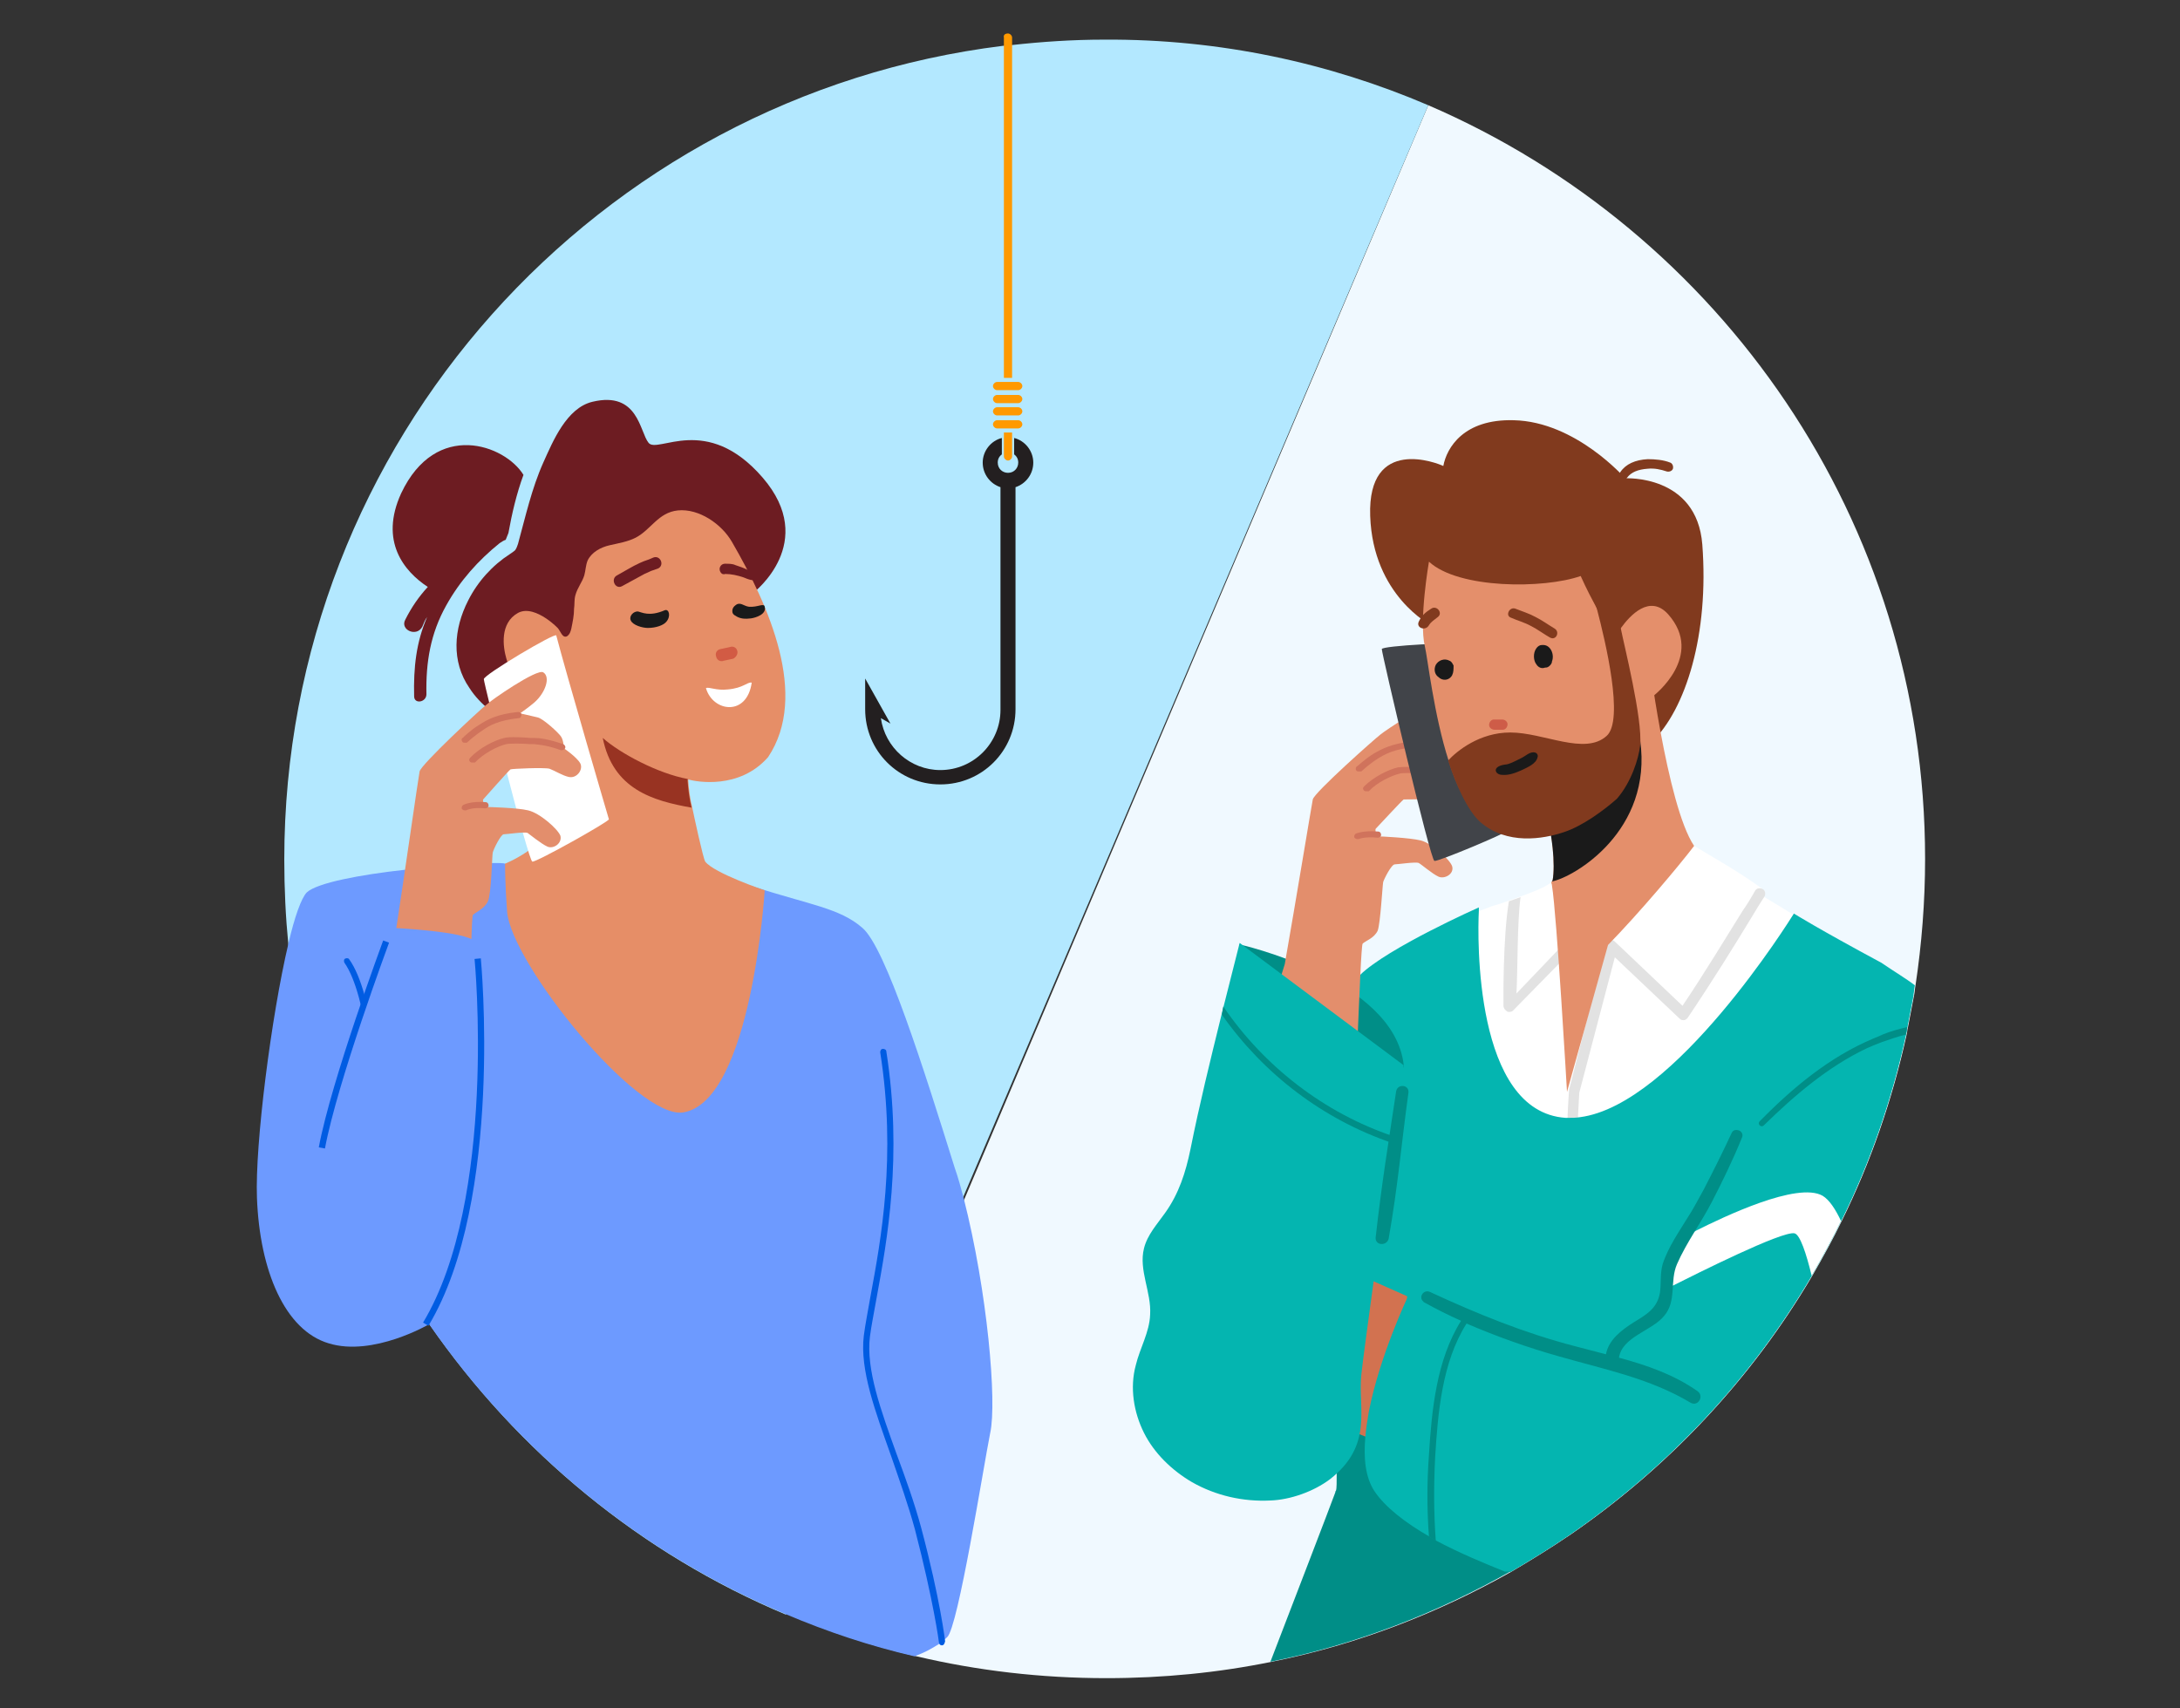 <?xml version="1.0" encoding="utf-8"?>
<!-- Generator: Adobe Illustrator 26.4.1, SVG Export Plug-In . SVG Version: 6.00 Build 0)  -->
<svg version="1.1" id="Layer_1" xmlns="http://www.w3.org/2000/svg" xmlns:xlink="http://www.w3.org/1999/xlink" x="0px" y="0px"
	 viewBox="0 0 319 250" style="enable-background:new 0 0 319 250;" xml:space="preserve">
<rect x="0" y="0" width="319" height="250" fill="#333333" stroke="none"/>
<style type="text/css">
	.st0{fill:#F0F9FF;}
	.st1{fill:#B3E8FF;}
	.st2{fill:#FFFFFF;}
	.st3{fill:#E2E2E2;}
	.st4{fill:#04B5B0;}
	.st5{fill:#008E87;}
	.st6{fill:#D27250;}
	.st7{fill:#E38E6C;}
	.st8{fill:#D0735C;}
	.st9{fill:#414449;}
	.st10{fill:#813A1E;}
	.st11{fill:#E48F6B;}
	.st12{fill:#1A1A1A;}
	.st13{fill:#CE5C48;}
	.st14{fill:#231F20;}
	.st15{fill:#FF9900;}
	.st16{fill:#6D9AFF;}
	.st17{fill:#6D1C22;}
	.st18{fill:#E68E67;}
	.st19{fill:#D25B44;}
	.st20{fill:#983322;}
	.st21{fill:#005CE2;}
	.st22{fill:none;stroke:#005CE2;stroke-width:0.916;stroke-miterlimit:10;}
</style>
<g>
	<path class="st0" d="M281.7,125.7c0,6.3-0.5,12.5-1.4,18.5c-0.1,0.5-0.1,0.9-0.2,1.4c-0.3,1.6-0.6,3.2-0.9,4.7
		c-0.1,0.3-0.1,0.7-0.2,1.1c-2.1,9.6-5.3,18.8-9.5,27.3c-1.3,2.7-2.8,5.4-4.3,8c0,0,0,0,0,0c-8.9,15.1-21,28-35.4,37.9
		c-2.8,1.9-5.7,3.7-8.6,5.4c-10.8,6.1-22.6,10.7-35.1,13.2c-7.8,1.6-15.9,2.4-24.2,2.4c-9.6,0-18.9-1.1-27.8-3.2
		c-6.5-1.5-12.8-3.6-18.9-6.2l12.9-30.2l0.5-1.2l12.6-29.5L209,15.4C251.7,33.8,281.7,76.2,281.7,125.7z"/>
	<path class="st1" d="M209,15.4l-68.1,159.9l-12.6,29.5l-0.5,1.2L115,236.3c-21.2-8.9-39.2-23.8-52.1-42.4c-0.1-0.1-0.2-0.3-0.3-0.4
		c-0.3-0.4-0.6-0.8-0.9-1.3c-0.1-0.2-0.2-0.3-0.3-0.5c-5.3-8-9.6-16.7-12.9-25.9c0-0.1,0-0.2-0.1-0.2c-0.2-0.4-0.3-0.9-0.5-1.3
		c-2.8-8.3-4.8-17-5.7-26c-0.4-4.1-0.6-8.2-0.6-12.5c0-61.2,45.9-111.8,105.2-119.1c0.4,0,0.8-0.1,1.2-0.1c4.5-0.5,9-0.8,13.6-0.8
		C178.5,5.7,194.5,9.2,209,15.4z"/>
	<g>
		<g>
			<g>
				<g>
					<path class="st2" d="M278.3,143.8c-3.7,8.3-8.7,16-15.4,21.9c-6.3,5.6-14.2,8.9-22.7,8.7c-9.7-0.2-18.9-4.8-24.9-12.5
						c-5.5-7-9.9-14.4-10.4-23.1c3.6-1.8,9.2-4.7,12.7-5.9c0.5-0.2,1-0.4,1.5-0.5c0.6-0.2,1.2-0.4,1.7-0.6c3.2-1.1,5.5-2,6.2-2.7
						c0,0,0.1-0.1,0.1-0.1c0-0.1,0.1-0.1,0.1-0.2c0,0,0,0,0-0.1c0.9-0.3,1.8-0.5,2.6-0.8c3.8-1.1,7.7-2.1,11.6-3
						c2.2-0.5,4.3-0.8,6.5-1.1h0c0.8,0.5,6.8,3.9,10,6.3c0,0,0,0,0,0c-0.3,0.7-0.4,0.8-0.4,0.8s0.3,0.2,0.7,0.4
						c0.7,0.4,1.8,1.1,2,1.2c0.6,0.4,2.5,1.5,3.2,2C268,137.5,272.8,140.1,278.3,143.8z"/>
				</g>
				<g>
					<path class="st3" d="M220,147.2c0,0.3,0.2,0.6,0.5,0.8c0.1,0.1,0.2,0.1,0.4,0.1c0.2,0,0.4-0.1,0.5-0.2l10-10.2
						c0.3-0.3,0.4-0.8,0.1-1.1c-0.3-0.3-0.8-0.4-1.1-0.1l-8.5,8.9c0.2-3.4,0.1-10.4,0.6-14.1c-0.6,0.2-1.1,0.4-1.7,0.6
						C219.9,137.2,220,146.7,220,147.2z"/>
				</g>
				<g>
					<path class="st3" d="M230.9,175.6c-0.4-8.2,0.2-15.1,0.2-15.7l5.2-19.8l9.5,9c0.2,0.2,0.4,0.2,0.6,0.2c0.2,0,0.5-0.2,0.6-0.4
						c3.5-5.2,6.8-10.5,9.4-14.8c0.6-1,1.2-2,1.8-2.9c0.2-0.4,0.1-0.9-0.3-1.1c-0.4-0.2-0.9-0.1-1.1,0.3c-0.5,0.9-1.1,1.9-1.8,2.9
						c-2.5,4-5.5,9-8.8,13.9l-9.9-9.4c-0.2-0.2-0.5-0.3-0.8-0.2c-0.3,0.1-0.5,0.3-0.5,0.6l-5.4,21.3c0,0,0,0.1,0,0.1
						c0,0.1-0.6,7-0.2,15.3C229.8,175.3,230.4,175.5,230.9,175.6z"/>
				</g>
			</g>
			<path class="st4" d="M280.2,144.2c-0.1,0.5-0.1,0.9-0.2,1.4c-0.3,1.6-0.6,3.2-0.9,4.7c-0.1,0.3-0.1,0.7-0.2,1.1
				c-2.1,9.6-5.3,18.8-9.5,27.3c-1.3,2.7-2.8,5.4-4.3,8c0,0,0,0,0,0c-8.9,15.1-21,28-35.4,37.9c-2.8,1.9-5.7,3.7-8.6,5.4h-29.8
				c0.6-2.2,1.4-4.1,2.2-6.1c0.8-2.1,1.6-3.9,2-5.6c0-0.1,0-0.2,0.1-0.2c0.1-0.4,0.1-1.3,0.1-2.6c-0.1-1.5-0.2-3.5-0.5-5.8
				c0-0.4-0.1-0.8-0.1-1.1c-0.5-4.4-1.2-9.8-2-15.2c-0.4-2.4-0.7-4.9-1.1-7.2c-1.3-8.4-2.4-15.1-2.4-15.1s1-4.5,2.5-9.9
				c0.1-0.3,0.2-0.6,0.3-1c0.7-2.6,1.5-5.4,2.3-7.9c0.4-1.4,0.9-2.7,1.3-3.9c0.5-1.5,1.1-2.7,1.6-3.7v0c0.4-0.7,0.7-1.2,1-1.6
				c0.1-0.1,0.3-0.3,0.4-0.4c4.1-4,17.4-9.9,17.4-9.9s0,0.2,0,0.5c-0.2,3.8-0.7,29.4,12.7,30.3c0.1,0,0.3,0,0.4,0
				c0.5,0,1.1,0,1.7-0.1c13.9-1.8,30.8-29,31.3-29.8c0,0,0,0,0,0s3.5,2.2,12.8,7.2C277.2,142.2,278.9,143.2,280.2,144.2z"/>
		</g>
		<g>
			<path class="st5" d="M229.6,224.6c-2.8,1.9-5.7,3.7-8.6,5.4c-10.8,6.1-22.6,10.7-35.1,13.2c3-7.8,8.7-22.6,9.5-24.8
				c0-0.1,0-0.2,0.1-0.2c0.1-0.4,0.1-1.3,0.1-2.6c-0.1-1.5-0.2-3.5-0.5-5.8l0.2-1.1l0.5-2.3l3.6,0.1l0.9,0l6.1,0.1l0.4,0l2.7,2.1
				l0.9,0.7L229.6,224.6z"/>
			<path class="st6" d="M205.9,189.7l-13.5-6l-6.5,26.5c0,0,6.3-1,8.3-1.5c2-0.5,12.2,4.5,12.2,4.5L205.9,189.7z"/>
			<path class="st4" d="M280,145.6c-0.3,1.6-0.6,3.2-0.9,4.7c-0.1,0.3-0.1,0.7-0.2,1.1c-2.1,9.6-5.3,18.8-9.5,27.3
				c-1.3,2.7-2.8,5.4-4.3,8c0,0,0,0,0,0c-8.9,15.1-21,28-35.4,37.9c-2.8,1.9-5.7,3.7-8.6,5.4h-0.9c-3-1.2-6.6-2.7-10-4.5
				c-0.3-0.2-0.7-0.4-1-0.6c-3.5-2-6.5-4.3-8.1-6.7c-1.3-2-1.6-4.8-1.3-8c0.1-1.2,0.3-2.4,0.5-3.6c1.6-8.2,5.7-16.8,5.7-16.8
				l2.4,0.8l27.6,9.7c0-3.5,2-6.5,4.5-7c2.5-0.5,3-3,3-6.5c0-1.4,1.8-5,3.8-8.9c0.7-1.2,1.4-2.5,2.1-3.7c0.2-0.3,0.4-0.7,0.6-1
				c2.4-4,4.5-7.4,4.5-7.4s0.1-0.1,0.2-0.2c1.8-1.9,14.5-15.5,22.5-19.1C278.1,146,279.1,145.6,280,145.6z"/>
			<path class="st5" d="M279.1,150.3c-0.1,0.3-0.1,0.7-0.2,1.1c-1.2,0.3-2.3,0.7-3.5,1.1c-0.8,0.3-1.5,0.6-2.2,0.9
				c-5.7,2.7-10.6,6.9-15.1,11.3c-0.4,0.4-1-0.2-0.6-0.6c4.8-4.9,10.2-9.4,16.6-12.1c0.5-0.2,1-0.4,1.4-0.6
				C276.7,150.9,277.9,150.6,279.1,150.3z"/>
			<path class="st2" d="M269.4,178.7c-1.3,2.7-2.8,5.4-4.3,8c-0.8-3.3-1.7-6-2.5-6.2c-1.8-0.4-14.5,6-17.7,7.6
				c-0.4,0.2-0.7,0.3-0.7,0.4c0.1-0.3,1.6-6.7,2.5-7.6c0,0,0.6-0.3,1.5-0.8c4-2,14.8-7.2,18.5-5.1
				C267.7,175.6,268.6,177,269.4,178.7z"/>
			<path class="st5" d="M254.9,166.5c-1.3,3.2-2.8,6.3-4.4,9.4c-1.6,3.1-3.7,5.9-5.1,9.1c-1.1,2.5,0,5.4-1.9,7.6
				c-1.8,2.2-6.1,3-6.6,6.1c4.1,1.1,8.1,2.5,11.5,4.9c1,0.7,0.1,2.3-1,1.7c-6-3.6-12.7-4.9-19.3-6.8c-4.6-1.3-9.1-2.9-13.5-4.8
				c-3.6,5.7-4.2,13.1-4.6,19.7c-0.2,4-0.2,8.1,0.1,12.1c-0.3-0.2-0.7-0.4-1-0.6c-0.3-4-0.3-8,0-12c0.4-6.5,1.1-13.9,4.7-19.6
				c-1.8-0.8-3.6-1.7-5.4-2.7c0,0-0.1,0-0.1-0.1c-0.8-0.6,0-1.9,1-1.4c6.9,3.2,13.8,6,21.1,7.9c1.5,0.4,3.1,0.8,4.6,1.2
				c0.4-2.1,2.2-3.5,4.1-4.7c1.8-1.1,3.4-2,3.8-4.3c0.2-1.4,0-2.8,0.4-4.2c0.8-2.5,2.5-4.9,3.9-7.2c0.4-0.6,0.7-1.2,1-1.7
				c0.4-0.7,0.7-1.3,1.1-2c1.4-2.7,2.8-5.5,4.1-8.3c0.2-0.5,0.8-0.5,1.2-0.3C254.9,165.7,255.1,166.1,254.9,166.5z"/>
		</g>
		<g>
			<path class="st5" d="M181.3,138.2c0,0,22.6,5,24.1,17.6c0.3,2.5-8.1-0.6-13.3-5.2C186.9,146,181.3,138.2,181.3,138.2z"/>
			<g>
				<path class="st7" d="M188,141.1c1.6-9.1,3.9-23.1,4.1-24.1c0.2-1,9.1-8.9,9.9-9.5c0.7-0.6,7.6-5.2,8.5-4.6
					c1.1,0.7,0.2,3-1.4,4.4c-0.9,0.7-2.1,1.6-2.1,1.6s1.7,0.4,2.6,0.7c0.8,0.3,2.9,2.2,3.3,2.8c0.4,0.6,0.3,1.7,0.3,1.7
					s1.9,1.3,2.4,2.2c0.5,0.9-0.6,2.3-1.7,2c-0.9-0.2-2-1-2.8-1.2c-0.8-0.2-5.5-0.1-5.7-0.1c-0.2,0.1-4,4.2-4.1,4.3
					c-0.1,0.2,0.1,1.1,0.4,1.1c0.2,0,4.6,0.2,6.2,0.6c1.6,0.4,4.3,2.8,4.6,3.8c0.3,1.1-1.1,1.9-2,1.5c-0.9-0.4-2.5-1.8-2.9-2
					c-0.4-0.2-3.1,0.2-3.5,0.2c-0.5,0-1.6,2.2-1.7,2.6c-0.1,0.5-0.4,6-0.8,7.1c-0.5,1.1-1.8,1.5-2.2,1.9c-0.4,0.4-1.1,29.3-2.2,39.5
					c-1.1,10.2-1.7,14.2-6.1,17.7c-4.4,3.5-14.7,2-14.9-8.6c-0.2-10.6,3.4-23.1,5.6-27.5C183.8,154.9,188,141.1,188,141.1z"/>
				<path class="st8" d="M199.9,115.8c-0.1,0-0.2,0-0.3-0.1c-0.2-0.2-0.2-0.4,0-0.6c1.4-1.4,3.6-2.5,5-2.8c0.7-0.1,2.8-0.1,3.8,0.1
					c0.2,0,0.3,0,0.5,0c0.8,0,1.9,0.1,4.3,1c0.2,0.1,0.3,0.3,0.3,0.6c-0.1,0.2-0.3,0.3-0.6,0.3c-2.2-0.8-3.3-0.9-4-0.9
					c-0.2,0-0.4,0-0.6-0.1c-1-0.2-3-0.2-3.4-0.1c-1.3,0.3-3.4,1.3-4.6,2.6C200.2,115.8,200,115.8,199.9,115.8z"/>
				<path class="st8" d="M198.8,112.9c-0.1,0-0.2,0-0.3-0.1c-0.2-0.2-0.1-0.5,0-0.6c0.1,0,1.2-1.1,2.5-1.9c1.2-0.7,2.7-1.5,5.7-1.8
					c0.2,0,0.5,0.2,0.5,0.4c0,0.2-0.2,0.5-0.4,0.5c-2.8,0.2-4.2,1-5.3,1.7c-1.1,0.7-2.3,1.8-2.3,1.8
					C199,112.9,198.9,112.9,198.8,112.9z"/>
				<path class="st8" d="M198.6,122.8c-0.2,0-0.3-0.1-0.4-0.2c-0.1-0.2,0-0.5,0.2-0.6c0,0,1.1-0.5,3.3-0.3c0.2,0,0.4,0.2,0.4,0.5
					c0,0.2-0.2,0.4-0.5,0.4c-1.9-0.2-2.8,0.2-2.8,0.2C198.7,122.8,198.7,122.8,198.6,122.8z"/>
			</g>
			<path class="st4" d="M205.4,155.9c0,0-0.6,4.4-1.5,10.5c0,0.3-0.1,0.7-0.1,1c-1.7,12.1-4.2,30.1-4.6,33.8
				c-0.5,5,1.8,10.3-4.6,15.3c-2.4,1.8-5.8,3-8.7,3.1c-4,0.2-8-0.7-11.5-2.7c-2.9-1.7-5.5-4.2-7-7.2c-1.5-3-2.1-6.6-1.2-9.9
				c0.6-2.5,2-4.8,2.1-7.4c0.2-3.3-1.7-6.5-0.9-9.7c0.5-2,1.9-3.5,3.1-5.2c2-2.8,3-5.9,3.7-9.3c1.3-6.5,2.9-13,4.5-19.5
				c0.1-0.4,0.2-0.8,0.3-1.2c0.8-3.2,1.6-6.3,2.4-9.5L205.4,155.9z"/>
			<path class="st9" d="M213.9,94.3c1.3,5.5,6.5,27,6.6,27.3c0,0.3-10,4.5-10.6,4.4c-0.6-0.1-7.7-30.3-7.7-31
				C202.1,94.5,213.8,93.9,213.9,94.3z"/>
			<path class="st5" d="M179,147.3c6,8.8,14.8,15.6,24.9,19c0,0.3-0.1,0.7-0.1,1c-10.1-3.4-18.9-10.1-25-18.8L179,147.3z"/>
			<path class="st5" d="M204.3,159.7c-1.2,8-2.1,13.4-3,21.4c-0.1,1.2,1.6,1.3,1.9,0.2c1.4-8,1.8-13.4,2.9-21.4
				C206.2,158.7,204.5,158.6,204.3,159.7z"/>
		</g>
		<g>
			<g>
				<path class="st10" d="M209.4,91.5c0,0-8.5-4.3-8.9-16c-0.4-11.8,9.9-7.7,10.7-7.3c0.5-2.7,3-6.9,10.3-6.7
					c9.1,0.2,16.3,8.5,16.3,8.5s10.5-0.6,11.3,9.7c1,13.1-2.4,24.1-7.4,28.9C239,111.1,209.4,91.5,209.4,91.5z"/>
			</g>
			<g>
				<path class="st11" d="M247.9,123.8c-2.2,2.9-8.1,9.9-12.6,14.5l-6,21.5c0,0-1.5-26-2.2-30.2c0-0.2-0.1-0.3-0.1-0.5
					c0,0,0.1-0.1,0.1-0.1c0-0.1,0.1-0.1,0.1-0.2c0.2-1,0.2-2.9,0-4.7c-0.1-1.2-0.3-2.3-0.4-3c-0.1-0.6,14.3-26.1,14.3-26.1
					S243.9,117.9,247.9,123.8z"/>
			</g>
			<g>
				<path class="st12" d="M227.1,129c0-0.1,0.1-0.1,0.1-0.2c0.2-1,0.2-2.9,0-4.7c-0.1-1.2-0.7-4.5-0.8-5.2c0,0,1.5-1.3,1.4-2.1
					c0,0,0,0,0,0c3.4-4.8,7.2-10,9.7-10.7c0.4-0.1,0.9-0.1,1.2,0c0.7,0.3,1.1,0.7,1.3,2.2C241.9,121.6,230.3,128.4,227.1,129z"/>
			</g>
			<g>
				<path class="st10" d="M236.9,73.8c0.1,0,0.1,0,0.2,0c0.4-0.1,0.6-0.5,0.5-0.9c0,0-0.4-1.8,0.5-3c0.6-0.8,1.6-1.2,3-1.3
					c1-0.1,1.9,0.1,2.8,0.4c0.4,0.1,0.8-0.1,0.9-0.4c0.1-0.4-0.1-0.8-0.4-0.9c-1-0.4-2.2-0.5-3.3-0.5c-1.8,0.1-3.2,0.7-4,1.9
					c-1.3,1.8-0.8,4.1-0.8,4.2C236.2,73.6,236.5,73.8,236.9,73.8z"/>
			</g>
			<g>
				<g>
					<g>
						<path class="st11" d="M242,101.8c-2,4.9-2,10.3-6,14.3c-1.7,1.7-4.1,2.9-6.9,3.8c-3,1-9.7,1.9-12.6-0.4
							c-1.9-1.5-3.4-4.6-4.5-8.1c-2.2-6.8-3.1-15.2-3.5-16.8c-0.9-3.8,0.6-12.4,0.6-12.4c4.3,4,16.8,4,22.2,2.1
							c0.9,2,1.7,3.5,2.4,4.8c0,0,0,0,0,0c1.6,2.8,2.8,3.9,2.8,3.9s0.3-0.4,0.7-1.1c1.3-1.8,4.2-5,6.9-2
							C249.5,96,242,101.8,242,101.8z"/>
					</g>
					<g>
						<path class="st12" d="M224.8,94.9c0.2-0.3,0.5-0.5,0.8-0.5c0,0,0.1,0,0.1,0c0,0,0,0,0,0c0,0,0,0,0,0c1.2-0.1,1.8,1.4,1.4,2.4
							c0,0.2-0.1,0.4-0.3,0.6c-0.2,0.2-0.4,0.3-0.6,0.3c0,0,0,0-0.1,0c-0.5,0.2-1,0-1.3-0.5C224.4,96.7,224.3,95.6,224.8,94.9z"/>
					</g>
					<g>
						<path class="st12" d="M210.1,97.3c0.4-0.7,1.3-1,2-0.6c0.1,0,0.1,0.1,0.2,0.1c0.2,0.2,0.3,0.4,0.4,0.6c0,0,0,0.1,0,0.1
							c0,0,0,0,0,0c0,0.4,0,0.9-0.2,1.3c-0.4,0.8-1.4,0.9-2,0.3C209.9,98.7,209.8,97.9,210.1,97.3z"/>
					</g>
					<g>
						<path class="st13" d="M217.9,106.1c0-0.4,0.3-0.8,0.7-0.8c0.4,0,0.8,0,1.2,0c0.4,0,0.8,0.3,0.8,0.7c0,0.4-0.3,0.8-0.7,0.8
							c-0.4,0-0.8,0-1.2,0C218.3,106.8,217.9,106.5,217.9,106.1z"/>
					</g>
					<g>
						<path class="st10" d="M221.8,89.1c1,0.4,2,0.7,2.9,1.2c1,0.5,1.8,1.1,2.8,1.7c0.8,0.5,0.2,1.8-0.7,1.3
							c-0.9-0.5-1.8-1.2-2.8-1.7c-0.9-0.5-2-0.8-2.9-1.2C220.2,90.1,220.9,88.7,221.8,89.1z"/>
					</g>
					<g>
						<path class="st10" d="M207.6,91c0.4-0.9,1-1.4,1.8-1.9c0.8-0.6,1.8,0.6,1,1.2c-0.5,0.4-1,0.7-1.3,1.2
							C208.6,92.4,207.2,91.9,207.6,91z"/>
					</g>
				</g>
			</g>
			<path class="st10" d="M240,109.1c-0.2,1.9-1.3,5.4-3.4,7.8c-1.8,1.6-5,4-7.8,4.9c-3,1-8.3,1.9-12.2-1.5c-1.8-1.6-3.6-5.5-4.7-9
				c1.3-1.4,4.6-4.1,9.1-4.1c4.9,0,10.9,3.4,14.1,0.5c2.6-2.3-0.2-13.9-1.4-18.5c0,0,0,0,0,0c-0.3-1.1-0.5-1.8-0.5-1.9l3.9,4.4
				c0,0,0,0.1,0.1,0.4C237.6,94.2,240.4,105.3,240,109.1z"/>
			<path class="st12" d="M224.4,110.1c-0.7,0-1.2,0.6-1.9,0.9c-0.6,0.3-1.7,0.9-2.3,0.9c-2,0.3-1.4,1.5-0.4,1.5c1,0.1,2-0.3,2.9-0.7
				c0.8-0.4,2.1-0.9,2.3-1.9C225.1,110.5,224.9,110.1,224.4,110.1z"/>
		</g>
	</g>
	<g>
		<path class="st14" d="M130.3,105.9l-1.4-0.8c0.6,4.3,4.3,7.6,8.7,7.6c4.9,0,8.8-4,8.8-8.8V71.3c-1.5-0.5-2.6-1.9-2.6-3.6
			c0-1.7,1.2-3.2,2.8-3.6v2.4c-0.4,0.3-0.6,0.7-0.6,1.2c0,0.9,0.7,1.5,1.5,1.5c0.9,0,1.5-0.7,1.5-1.5c0-0.5-0.2-0.9-0.6-1.2v-2.4
			c1.6,0.4,2.8,1.9,2.8,3.6c0,1.7-1.1,3.1-2.6,3.6v32.5c0,6.1-4.9,11-11,11c-6.1,0-11-4.9-11-11v-4.5L130.3,105.9z"/>
		<path class="st15" d="M147.5,4.9L147.5,4.9c0.3,0,0.6,0.3,0.6,0.6v49.8h-1.2V5.5C146.8,5.1,147.1,4.9,147.5,4.9z"/>
		<path class="st15" d="M149,57.1h-3.1c-0.3,0-0.6-0.3-0.6-0.6s0.3-0.6,0.6-0.6h3.1c0.3,0,0.6,0.3,0.6,0.6S149.3,57.1,149,57.1z"/>
		<path class="st15" d="M149,59h-3.1c-0.3,0-0.6-0.3-0.6-0.6c0-0.3,0.3-0.6,0.6-0.6h3.1c0.3,0,0.6,0.3,0.6,0.6
			C149.6,58.7,149.3,59,149,59z"/>
		<path class="st15" d="M149,60.8h-3.1c-0.3,0-0.6-0.3-0.6-0.6c0-0.3,0.3-0.6,0.6-0.6h3.1c0.3,0,0.6,0.3,0.6,0.6
			C149.6,60.5,149.3,60.8,149,60.8z"/>
		<path class="st15" d="M149,62.7h-3.1c-0.3,0-0.6-0.3-0.6-0.6c0-0.3,0.3-0.6,0.6-0.6h3.1c0.3,0,0.6,0.3,0.6,0.6
			C149.6,62.4,149.3,62.7,149,62.7z"/>
		<path class="st15" d="M147.5,67.4L147.5,67.4c-0.3,0-0.6-0.3-0.6-0.6v-3.5h1.2v3.5C148.1,67.1,147.8,67.4,147.5,67.4z"/>
	</g>
	<g>
		<g>
			<path class="st16" d="M144.9,209.7c-1,5-4.7,28.5-6.3,29.9c-0.1,0.1-0.3,0.3-0.5,0.4c-0.2,0.2-0.4,0.4-0.7,0.6
				c-0.8,0.5-1.9,1.2-3.6,1.8c-6.5-1.5-12.8-3.6-18.9-6.2c-21.2-8.9-39.2-23.8-52.1-42.4c0,0-8.2,4.8-14.7,2.8
				c-6.4-1.9-10.1-10.6-10.5-21.3c-0.3-7.8,2.1-26.6,4.6-37.2c0.9-3.9,1.9-6.7,2.7-7.5c1.5-1.4,7.9-2.6,14.3-3.3
				c4.8-0.6,9.6-0.9,12.4-1c1.3,0,2.1,0,2.3,0.1c0.9,0.6,36.2,3.3,36.2,3.3c0,0,0,0,0,0c0.1,0,0.2,0.1,0.3,0.1
				c8,2.6,12.5,3.1,15.8,6c3.4,2.9,9,20.7,13.5,35.1c0.5,1.4,0.9,2.9,1.3,4.4C144.5,189,145.9,205.2,144.9,209.7z"/>
			<g>
				<path class="st17" d="M68.5,87.9c1.4-2.8,3.6-5.2,6.1-6.8c0.3-0.2,0.6-0.4,0.8-0.6c0.2-0.3,0.3-0.6,0.4-0.9
					c1.1-4,2-8.1,3.7-11.9c1.4-3.1,3.4-8,7.2-8.9c6.7-1.6,6.9,4.4,8.2,6c1.3,1.7,8.5-4.4,16.7,5.1c8.2,9.5-1.3,16.8-1.3,16.8
					s-15.9,13.6-16,13.8c-0.2,0.1-0.1,1.6-0.1,1.9c-0.1,1.1-0.2,2.2-0.2,3.4c-0.1,2.6-0.1,5.2-0.2,7.8c-6.5-1.4-12.8-3.8-18.5-7.2
					c-2.5-1.5-5-3.2-6.6-5.7C66,96.8,66.4,92,68.5,87.9z"/>
			</g>
			<path class="st17" d="M58.7,72.2c5.1-10.8,15.2-7.1,17.9-2.7c-1,2.7-1.7,5.7-2.2,8.5l-0.4,1c-0.3,0.1-0.6,0.3-0.9,0.5
				C70,82,67.3,85,65.3,88.6c-2.3,4.1-3,8.3-2.9,13c0,1.2-1.8,1.5-1.8,0.3c-0.1-4.2,0.3-7.9,1.9-11.6c-0.3,0.4-0.5,0.9-0.7,1.4
				c-0.8,1.6-3.3,0.5-2.5-1c0.9-1.8,2-3.4,3.3-4.8C59.1,83.6,55.5,79.2,58.7,72.2z"/>
			<path class="st18" d="M74.1,96.4c1.7,6.1,7.5,4.2,7.8,4.1c0.6,4.8,1.6,15.2,0,18.8c-2.1,4.8-8,7.1-8,7.1s0,3,0.3,7
				c0.6,7.6,19.1,30.5,25.8,29.4c10-1.7,11.9-32.5,11.9-32.5s-7.4-2.5-8.7-4.2c-0.3-0.4-1.7-6.9-1.9-7.9c-0.3-1.2-0.5-2.6-0.6-4.1
				c0,0,0,0,0.1,0l0,0c1.1,0.3,7.4,1.5,11.6-3.3c6-9,0.1-22.2-5.3-31.5c-1.5-2.6-4.8-4.9-7.9-4.6c-2.9,0.3-3.9,2.8-6.2,4
				c-1.2,0.6-2.5,0.8-3.8,1.1c-1.3,0.3-2.6,1-3.2,2.2c-0.3,0.7-0.3,1.5-0.5,2.2c-0.3,1-1,1.8-1.3,2.9c-0.2,0.7-0.1,1.4-0.2,2
				c0,1-0.2,1.9-0.4,2.9c-0.1,0.4-0.2,0.8-0.6,1.1c-0.7,0.4-1-0.8-1.4-1.2c-0.5-0.5-1.1-1-1.7-1.4c-1.2-0.8-2.8-1.5-4.1-0.8
				C73.1,91.2,73.6,94.7,74.1,96.4z"/>
			<g>
				<g>
					<g>
						<path class="st19" d="M107.9,95.3c-0.1-0.5-0.6-0.8-1.1-0.6c-0.5,0.1-0.9,0.2-1.4,0.3c-0.5,0.1-0.8,0.6-0.6,1.1
							c0.1,0.5,0.6,0.8,1.1,0.6c0.5-0.1,0.9-0.2,1.4-0.3C107.7,96.2,108,95.7,107.9,95.3z"/>
					</g>
				</g>
			</g>
			<g>
				<g>
					<g>
						<path class="st17" d="M95.6,81.6c-1.1,0.5-0.9,0.3-2,0.8c-1.1,0.5-2.2,1.2-3.3,1.8c-1,0.5-0.3,2.1,0.7,1.6
							c1.1-0.6,2.2-1.2,3.3-1.8c1.1-0.5,0.8-0.4,2-0.8C97.3,82.7,96.6,81.2,95.6,81.6z"/>
					</g>
				</g>
			</g>
			<g>
				<g>
					<g>
						<g>
							<path class="st17" d="M105.7,84c-0.2-0.1-0.4-0.4-0.4-0.7c0-0.4,0.3-0.8,0.8-0.8c0.5,0,1.1,0,1.5,0.2
								c0.6,0.2,1.2,0.4,1.8,0.7c0.3,0.1,0.5,0.2,0.7,0.3c0.2,0.2,0.4,0.4,0.5,0.6c0.2,1.1-1.3,0.4-1.8,0.2
								c-0.9-0.3-1.8-0.5-2.7-0.5C106,84.1,105.8,84,105.7,84z"/>
						</g>
					</g>
				</g>
			</g>
			<g>
				<g>
					<g>
						<path class="st12" d="M93.4,89.5c-0.7-0.1-1.4,0.7-1.1,1.3c0.3,0.7,1.7,1.1,2.5,1.1c1.2,0,2.3-0.4,2.7-0.9
							c0.7-0.8,0.4-1.9-0.2-1.7C95,90.3,93.9,89.6,93.4,89.5z"/>
					</g>
				</g>
			</g>
			<g>
				<g>
					<g>
						<path class="st12" d="M111.9,88.8c0.3,1.1-1.3,1.6-2,1.7c-0.8,0.1-1.6,0.1-2.3-0.4c-0.2-0.1-0.3-0.2-0.4-0.4
							c-0.1-0.4,0-0.8,0.4-1.1c0.7-0.6,1.2,0.1,2,0.2C110.9,88.9,111.8,88.2,111.9,88.8z"/>
					</g>
				</g>
			</g>
			<g>
				<g>
					<g>
						<path class="st20" d="M88.2,108c1.5,7.5,7.3,9.2,13,10.2c-0.3-1.2-0.5-2.6-0.6-4.1c0,0,0,0,0.1,0l-0.1-0.1c0,0,0,0,0,0
							C96.3,113.2,90.8,110.3,88.2,108z"/>
					</g>
				</g>
			</g>
			<g>
				<g>
					<g>
						<path class="st2" d="M110,99.9c-0.7-0.1-1.2,0.8-3.5,1c-1.7,0.2-2.7-0.4-3.2-0.2C104.3,104.2,109.3,104.9,110,99.9z"/>
					</g>
				</g>
			</g>
			<path class="st2" d="M81.4,93c1.4,5.4,7.6,26.6,7.7,26.9c0.1,0.3-10.6,6.3-11.2,6.2c-0.6-0.1-7.1-26.1-7.1-26.7
				C70.7,98.8,81.3,92.5,81.4,93z"/>
			<path class="st21" d="M55.1,160.7c-0.2,0-0.4-0.2-0.4-0.4c0-0.1-0.9-14.6-4.3-19.4c-0.1-0.2-0.1-0.5,0.1-0.6
				c0.2-0.1,0.5-0.1,0.6,0.1c3.6,5,4.4,19.2,4.5,19.8C55.6,160.5,55.4,160.7,55.1,160.7C55.1,160.7,55.1,160.7,55.1,160.7z"/>
			<g>
				<path class="st7" d="M57.8,137.1c1.4-9.1,3.4-23.2,3.6-24.2c0.2-1,8.9-9.1,9.7-9.7c0.7-0.7,7.5-5.4,8.4-4.8
					c1.1,0.7,0.3,3-1.3,4.4c-0.8,0.7-2.1,1.6-2.1,1.6s1.8,0.4,2.6,0.6c0.8,0.2,3,2.2,3.4,2.8c0.4,0.6,0.4,1.7,0.4,1.7
					s1.9,1.3,2.4,2.2c0.5,0.9-0.5,2.3-1.7,2c-0.9-0.2-2-0.9-2.8-1.2c-0.8-0.2-5.5,0-5.7,0.1c-0.2,0.1-3.9,4.3-4,4.4
					c-0.1,0.2,0.2,1.1,0.4,1.1c0.2,0,4.6,0.1,6.2,0.5c1.7,0.4,4.3,2.7,4.7,3.7c0.3,1.1-1,2-1.9,1.6c-0.9-0.4-2.6-1.8-2.9-2
					c-0.4-0.2-3.1,0.2-3.5,0.2s-1.5,2.2-1.6,2.7c-0.1,0.5-0.2,6-0.7,7.1s-1.8,1.6-2.2,2c-0.4,0.4-0.5,29.3-1.4,39.6
					s-1.4,14.2-5.7,17.8c-4.3,3.6-14.6,2.3-15.1-8.3c-0.4-10.6,3-23.1,5.1-27.6C53.8,150.9,57.8,137.1,57.8,137.1z"/>
				<path class="st8" d="M69.1,111.6c-0.1,0-0.2,0-0.3-0.1c-0.2-0.2-0.2-0.4,0-0.6c1.3-1.4,3.6-2.6,5-2.9c0.7-0.2,2.7-0.1,3.8,0
					c0.2,0,0.3,0,0.5,0c0.8,0,1.9,0.1,4.3,0.9c0.2,0.1,0.4,0.3,0.3,0.6c-0.1,0.2-0.3,0.3-0.6,0.3c-2.2-0.8-3.3-0.8-4-0.9
					c-0.2,0-0.4,0-0.6,0c-1-0.1-3-0.1-3.4,0c-1.3,0.3-3.4,1.4-4.6,2.7C69.4,111.6,69.3,111.6,69.1,111.6z"/>
				<path class="st8" d="M68,108.7c-0.1,0-0.2,0-0.3-0.1c-0.2-0.2-0.2-0.5,0-0.6c0,0,1.2-1.2,2.4-1.9c1.2-0.8,2.7-1.6,5.7-1.9
					c0.2,0,0.5,0.1,0.5,0.4c0,0.2-0.1,0.5-0.4,0.5c-2.8,0.3-4.2,1-5.3,1.8c-1.1,0.7-2.3,1.8-2.3,1.8C68.2,108.7,68.1,108.7,68,108.7
					z"/>
				<path class="st8" d="M68,118.6c-0.2,0-0.3-0.1-0.4-0.2c-0.1-0.2,0-0.5,0.2-0.6c0,0,1.1-0.6,3.3-0.4c0.2,0,0.4,0.2,0.4,0.5
					c0,0.2-0.2,0.4-0.5,0.4c-1.9-0.2-2.8,0.3-2.8,0.3C68.1,118.6,68,118.6,68,118.6z"/>
			</g>
			<path class="st21" d="M137.8,240.8c-0.2,0-0.4-0.2-0.4-0.4c0-0.1-0.8-6.1-3.5-16.5c-1-3.7-2.3-7.3-3.5-10.8
				c-2.3-6.5-4.6-12.6-4-17.6c0.2-1.6,0.6-3.6,1-5.9c1.5-8.1,3.8-20.4,1.4-35.6c0-0.2,0.1-0.5,0.4-0.5c0.2,0,0.5,0.1,0.5,0.4
				c2.4,15.3,0.1,27.7-1.4,35.9c-0.4,2.3-0.8,4.2-1,5.8c-0.6,4.8,1.6,10.8,3.9,17.2c1.3,3.5,2.6,7.1,3.6,10.8
				c2.8,10.5,3.5,16.6,3.5,16.6C138.2,240.6,138.1,240.8,137.8,240.8C137.8,240.8,137.8,240.8,137.8,240.8z"/>
		</g>
		<path class="st16" d="M57.5,135.8c0,0,10.8,0.5,12,2c1.3,1.4,1.7,51.4-6.4,53.4l-3.8,2.7h-9.8l-4.8-9.9l2-8.6l0.4-4.1
			C47.1,171.2,53.4,142.9,57.5,135.8z"/>
		<path class="st22" d="M56.5,137.8c0,0-7.6,20.5-9.4,30.2"/>
		<path class="st22" d="M69.9,140.3c0,0,3.4,35.2-7.6,53.5"/>
	</g>
</g>
</svg>

